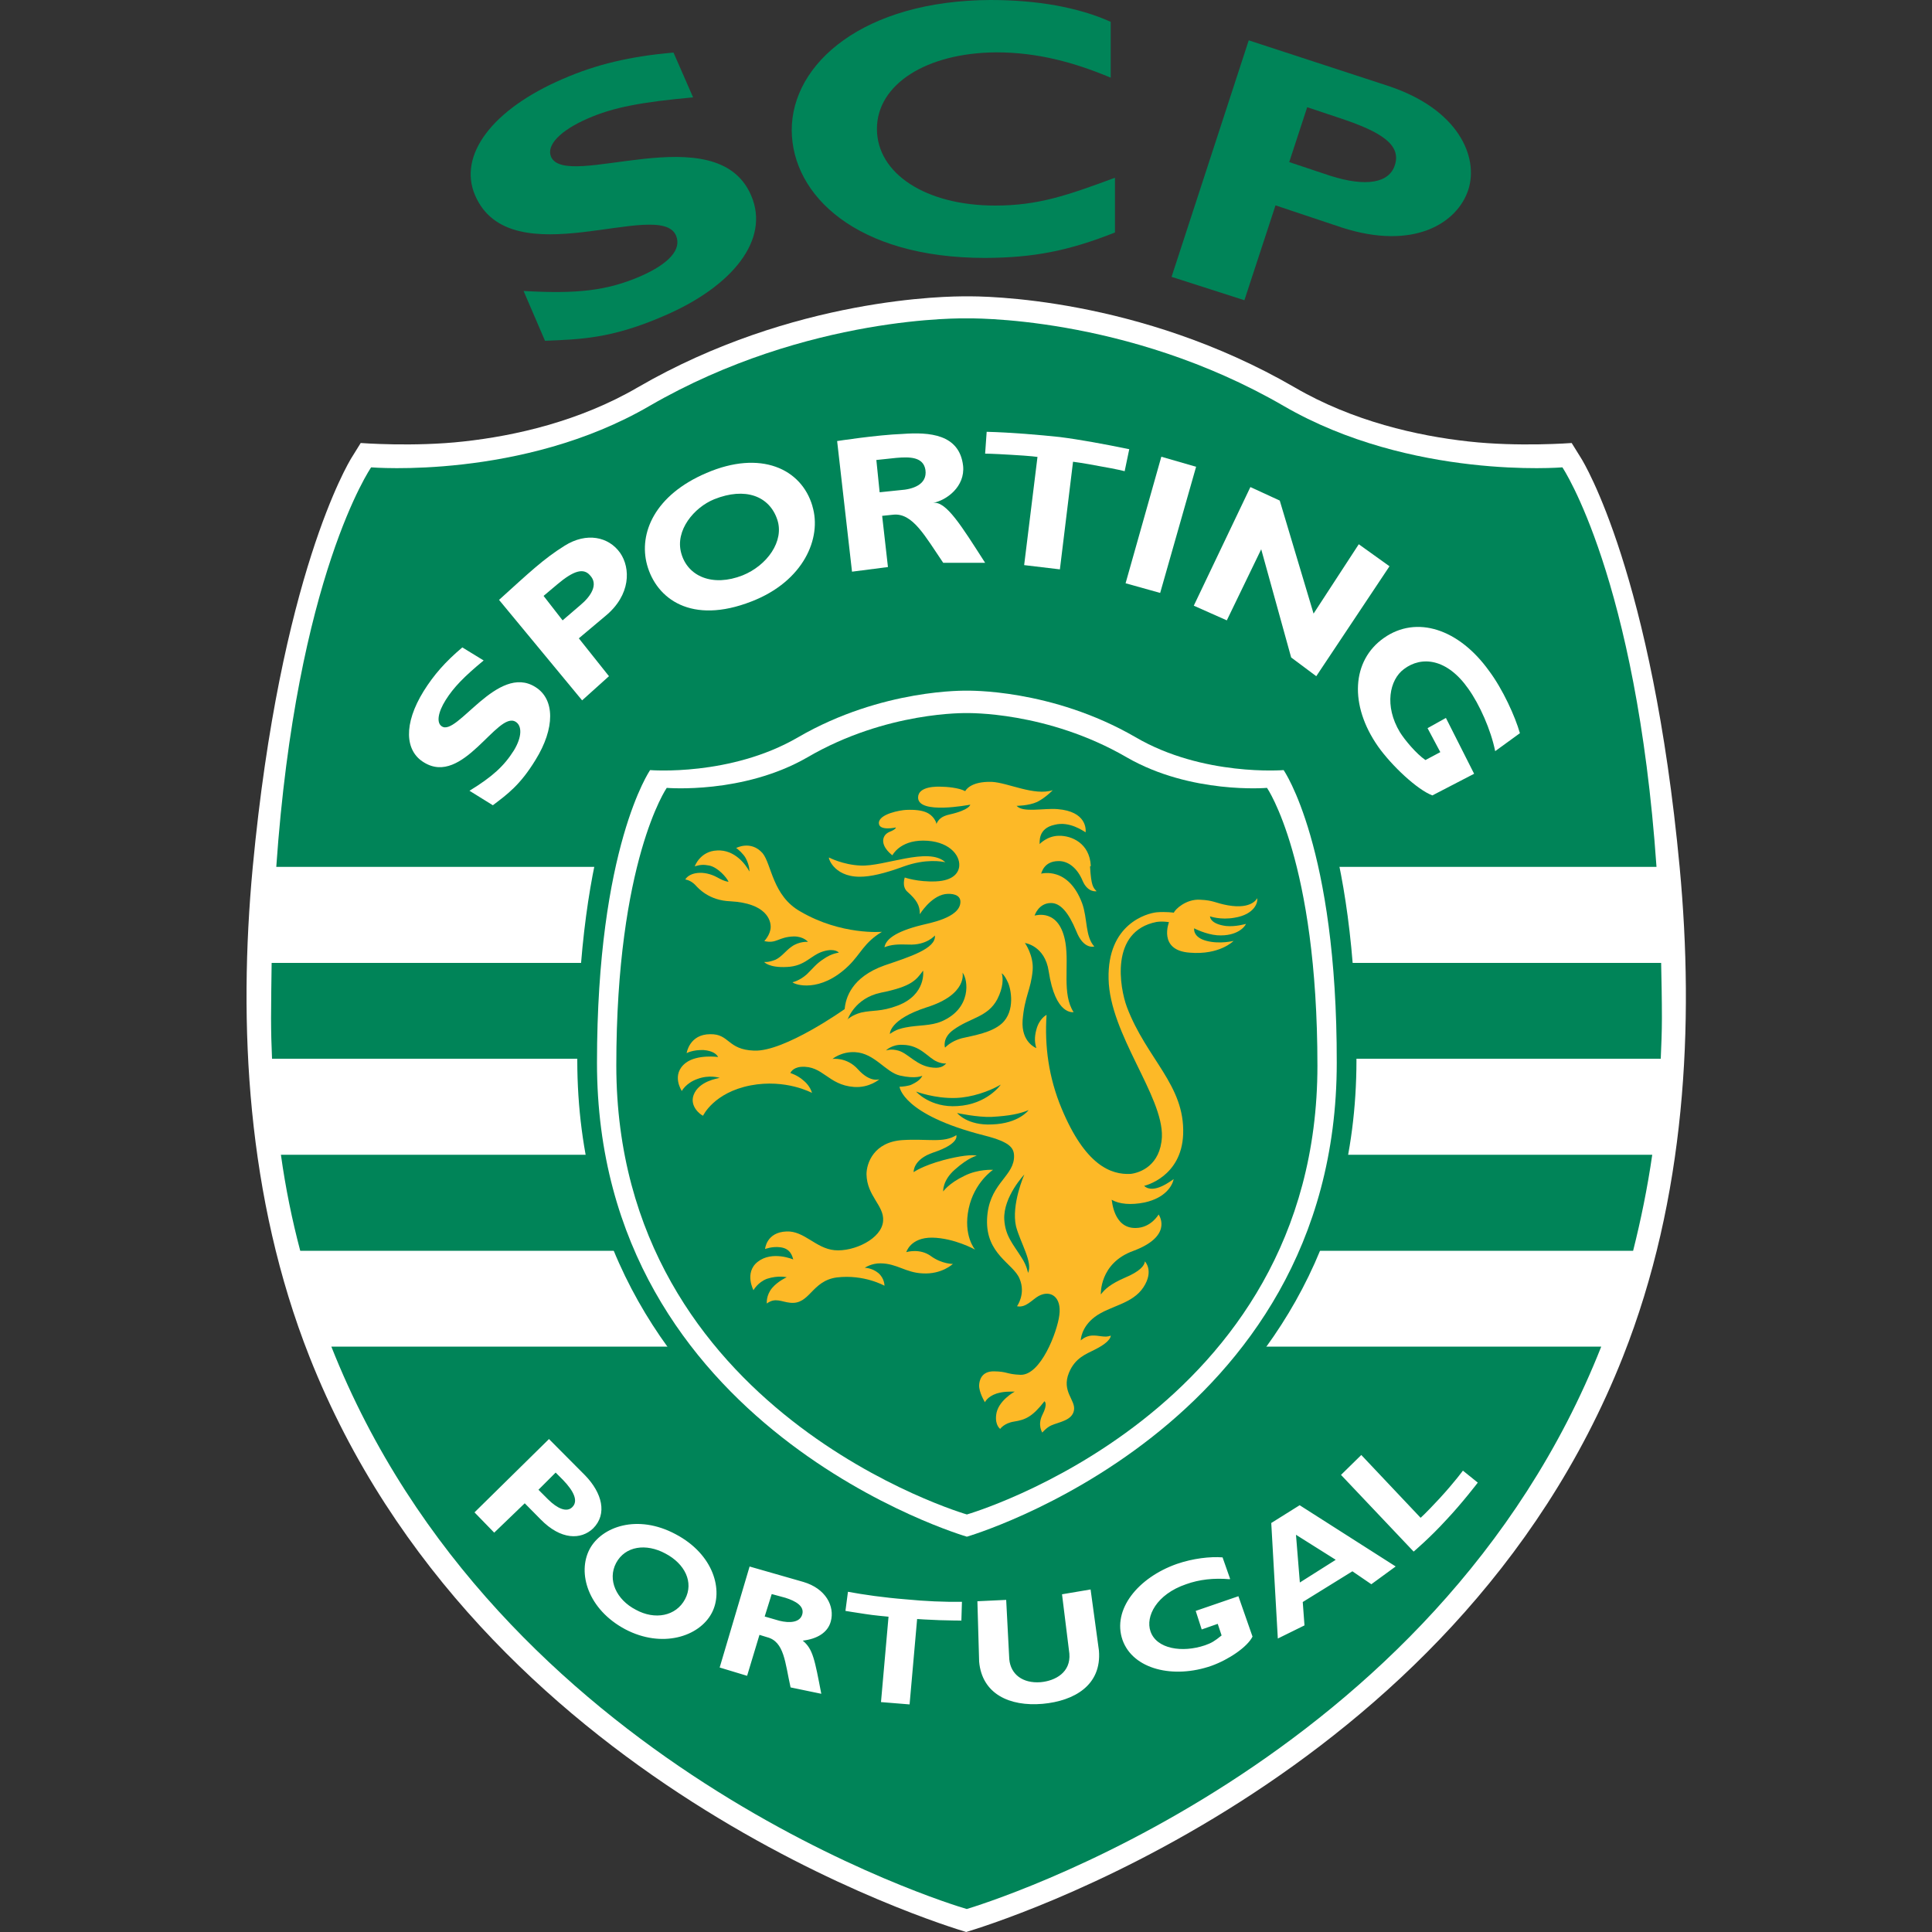 <?xml version="1.0" encoding="UTF-8"?><svg id="Layer_1" xmlns="http://www.w3.org/2000/svg" viewBox="0 0 100 100"><rect x="0" y="0" width="100" height="100" fill="#333333" stroke="none"/><path d="M50,15.34c.89-.02,8.95.04,17.01,4.71,3.02,1.76,6.36,2.51,9,2.8,2.59.29,5.34.08,5.34.08l.49.79c.14.22,3.68,6.04,5.1,21.18.76,8.11.32,17.1-2.94,25.33-8.74,22.1-32.77,29.4-33.99,29.77-1.22-.37-25.25-7.66-33.99-29.77-3.25-8.23-3.7-17.22-2.94-25.33,1.43-15.15,4.97-20.96,5.1-21.18l.49-.79s2.75.21,5.33-.08c2.65-.29,5.99-1.04,9.01-2.8,8.05-4.67,16.12-4.72,17-4.71" style="fill:#fff;"/><path d="M14.3,44.87h71.44c-1.04-14.97-4.87-20.68-4.87-20.68,0,0-7.83.65-14.43-3.18-8.18-4.74-16.42-4.53-16.42-4.53,0,0-8.21-.21-16.4,4.53-6.58,3.83-14.41,3.18-14.41,3.18,0,0-3.86,5.59-4.91,20.68M85.98,49.84H14.06c-.01.92-.03,1.88-.03,2.87,0,.71.02,1.4.05,2.09h71.88c.03-.69.06-1.39.06-2.1,0-.98-.02-1.94-.04-2.86M85.51,59.77H14.54c.24,1.73.58,3.38,1,4.97h68.99c.4-1.59.74-3.24.99-4.97M50.04,98.81c-.89-.25-24.3-7.39-32.89-29.11h65.73c-8.58,21.71-31.96,28.84-32.84,29.11h0Z" style="fill:#008458; fill-rule:evenodd;"/><path d="M28.76,76.22l.38.38c.55.57.81,1.09.48,1.41-.29.29-.78.07-1.26-.41l-.49-.49.89-.89M28.42,74.48l-3.86,3.8,1.02,1.05,1.58-1.52.83.84c1.04,1.06,2.08,1.06,2.71.46.75-.75.46-1.84-.41-2.74l-1.87-1.88ZM35.46,82.77c-.47.89-1.57,1.09-2.55.55-1.01-.52-1.48-1.55-1.02-2.42.47-.88,1.55-1.03,2.55-.49,1.01.53,1.48,1.49,1.02,2.36M36.84,83.49c.61-1.15.12-3.03-1.87-4.08-1.98-1.06-3.83-.39-4.45.77-.65,1.23-.09,3.12,1.84,4.15,1.9,1,3.83.39,4.48-.84M39.95,82.51l.7.19c.54.17.98.43.88.84-.11.45-.66.48-1.19.35l-.76-.22.36-1.15ZM38.8,81.08l-1.55,5.23,1.42.43.64-2.12.39.12c.9.23.93,1.31,1.22,2.6l1.59.33c-.34-1.76-.43-2.32-.96-2.75.74-.09,1.29-.41,1.45-.99.22-.79-.26-1.71-1.42-2.05l-2.79-.8ZM49.77,83.88s-.6,0-1.14-.02c-.6-.02-1.16-.06-1.16-.06l-.39,4.42-1.48-.12.39-4.42s-.79-.07-1.21-.14c-.48-.07-1.02-.16-1.02-.16l.13-.99c.81.15,1.85.3,2.98.39,1.03.1,1.96.14,2.92.13l-.03.99ZM56.45,82.28l.43,3.15c.15,1.8-1.28,2.61-2.91,2.76-1.73.15-3.14-.52-3.29-2.18l-.09-3.13,1.49-.07.16,3.07c.07.78.69,1.26,1.62,1.19.77-.07,1.57-.51,1.49-1.48l-.38-3.07,1.48-.25ZM63.65,81.74c-.82-.07-1.57.01-2.26.26-1.53.52-2.11,1.67-1.84,2.44.31.91,1.64,1.12,2.82.72.34-.12.49-.21.86-.51l-.2-.6-.83.29-.31-.96,2.21-.76.73,2.09c-.27.54-1.23,1.19-2.12,1.51-1.97.69-4.07.19-4.61-1.34-.54-1.57.8-3.22,2.81-3.93.84-.29,1.73-.39,2.37-.34l.39,1.11ZM69.13,80.74l-1.85,1.17-.2-2.47,2.05,1.29ZM67.27,77.91l-1.47.92.34,5.98,1.38-.68-.09-1.21,2.57-1.59.98.67,1.26-.92-4.97-3.17ZM76.49,76.74s-.8,1.05-1.64,1.94c-.83.91-1.68,1.63-1.68,1.63l-3.76-3.97,1.05-1.03,3.07,3.25s.21-.17.99-1.01c.77-.84,1.2-1.43,1.2-1.43l.77.62Z" style="fill:#fff; fill-rule:evenodd;"/><path d="M29.22,28.25c-1.09.68-1.83,1.39-3.39,2.8l4.3,5.2,1.39-1.25-1.56-1.96,1.38-1.16c1.32-1.09,1.3-2.48.76-3.26-.59-.84-1.74-1.09-2.88-.37M28.14,30.84l.7-.59c.84-.71,1.36-.87,1.7-.47.45.47.04,1.09-.5,1.54l-.92.79-.98-1.26Z" style="fill:#fff;"/><path d="M42.05,26.19c-.57-1.94-2.69-2.91-5.48-1.71-2.68,1.14-3.52,3.12-3.08,4.75.48,1.76,2.29,3.12,5.41,1.9,2.69-1.04,3.65-3.28,3.15-4.93M40.23,26.89c.38,1.12-.53,2.38-1.79,2.89-1.55.61-2.85.06-3.18-1.15-.33-1.18.67-2.37,1.71-2.79,1.6-.64,2.85-.17,3.26,1.05" style="fill:#fff;"/><path d="M43.33,22.83l.77,6.76,1.86-.24-.3-2.65.58-.06c1-.1,1.64,1.11,2.58,2.49h2.17c-1.21-1.88-2.02-3.22-2.7-3.1.7-.13,1.67-.84,1.56-1.92-.19-1.65-1.76-1.75-3.13-1.65-1.34.05-3.4.37-3.4.37M45.35,23.81l1.04-.11c.69-.06,1.4-.06,1.51.62.11.77-.67,1.01-1.31,1.05l-1.06.11-.17-1.67Z" style="fill:#fff;"/><path d="M58.22,24.39s-.42-.11-1.3-.26c-.88-.17-1.38-.23-1.38-.23l-.68,5.57-1.85-.22.69-5.6s-.3-.05-1.37-.11c-.98-.06-1.34-.06-1.34-.06l.08-1.13c1.25.03,2.75.16,3.78.27,1.03.13,2.28.36,3.6.63l-.24,1.15" style="fill:#fff;"/><polygon points="60.05 30.69 58.26 30.19 60.11 23.64 61.91 24.16 60.05 30.69" style="fill:#fff;"/><polygon points="68.13 35 66.83 34.03 65.28 28.43 63.5 32.11 61.79 31.35 64.72 25.21 66.24 25.91 67.99 31.76 70.33 28.17 71.92 29.31 68.13 35" style="fill:#fff;"/><path d="M77.39,38.88c-.22-1.1-.81-2.42-1.39-3.23-1.1-1.57-2.42-1.71-3.33-1.02-.75.55-1.03,1.91-.21,3.27.25.4.84,1.11,1.32,1.44l.77-.41-.66-1.24.95-.53,1.46,2.89-2.16,1.12c-.78-.29-2.11-1.54-2.81-2.53-1.5-2.14-1.37-4.45.3-5.62,1.69-1.19,3.88-.47,5.44,1.7.72.96,1.36,2.38,1.6,3.23l-1.28.93" style="fill:#fff;"/><path d="M25.04,34.18c-1.03.85-1.56,1.4-1.97,2.05-.41.65-.48,1.18-.21,1.36.78.57,2.89-3.27,4.85-2.03,1.02.63,1.02,2.14.01,3.77-.8,1.31-1.46,1.78-2.21,2.35l-1.21-.75c1.19-.73,1.79-1.28,2.3-2.09.43-.71.42-1.28.09-1.48-.94-.59-2.73,3.36-4.75,2.1-.98-.59-1.07-1.98-.01-3.69.52-.83,1.11-1.51,2-2.26l1.11.68" style="fill:#fff;"/><path d="M50.04,80.69s20.17-5.81,20.17-25.82c0-11.75-2.91-15.95-2.91-15.95,0,0-4.39.37-8.06-1.76-4.58-2.67-9.2-2.56-9.2-2.56,0,0-4.6-.11-9.19,2.56-3.69,2.13-8.06,1.76-8.06,1.76,0,0-2.91,4.2-2.91,15.95.01,20.01,20.16,25.82,20.16,25.82" style="fill:#008458;"/><path d="M50.04,79.54s19.15-5.55,19.15-24.53c.02-11.18-2.75-15.15-2.75-15.15,0,0-4.17.34-7.66-1.7-4.36-2.53-8.74-2.41-8.74-2.41,0,0-4.37-.12-8.73,2.41-3.5,2.04-7.66,1.7-7.66,1.7,0,0-2.75,3.97-2.75,15.15,0,18.98,19.15,24.53,19.15,24.53" style="fill:#fff;"/><path d="M50.04,78.39s18.15-5.23,18.15-23.23c0-10.6-2.61-14.38-2.61-14.38,0,0-3.93.34-7.26-1.58-4.13-2.4-8.28-2.29-8.28-2.29,0,0-4.14-.11-8.25,2.29-3.33,1.92-7.28,1.58-7.28,1.58,0,0-2.61,3.78-2.61,14.38.02,17.99,18.15,23.23,18.15,23.23" style="fill:#008458;"/><path d="M42.92,44.39s.71.37,1.61.41c1.22.07,3.53-.99,4.4-.17-.17-.04-1-.2-2.16.22-1.01.37-1.72.53-2.27.53-1.41,0-1.67-1.09-1.58-.99" style="fill:#fdb927;"/><path d="M56.46,44.82c-.06-1.19-1.01-1.57-1.64-1.56-.62,0-1.01.43-1.01.43.02-.07-.12-.81.78-1,.77-.2,1.49.33,1.6.39.02-.15.05-1.08-1.45-1.2-.73-.06-1.79.2-2.12-.17,0,0,.61,0,1.06-.2.45-.23.81-.61.81-.61-.96.31-2.32-.39-3.15-.43-1.15-.04-1.38.48-1.38.48-.33-.18-.99-.23-1.24-.23-.19-.01-1.2-.04-1.2.56,0,.89,2.63.38,2.7.37,0,0-.02.27-1.08.51-.42.09-.59.28-.68.51.03-.07-.05-.2-.13-.32-.18-.23-.47-.47-1.42-.43-.31.01-1.42.21-1.42.68,0,.43.88.23.88.23,0,0,.01.09-.29.21-.2.08-.32.2-.36.39-.08.45.47.84.47.84,0,0,.37-.76,1.59-.76,1.29,0,1.92.72,1.87,1.32-.03.33-.29.75-1.21.79-.93.04-1.61-.2-1.61-.2,0,0-.17.47.14.74.45.4.65.69.64,1.16,0,0,.55-.91,1.3-1.04.34-.05.82.01.8.42-.03.82-1.67,1.09-2,1.18-1.42.35-1.87.77-1.93,1.15.34-.14.69-.16,1.24-.14.94.05,1.37-.47,1.37-.47.07.68-1.32,1.11-2.61,1.55-1.71.61-2.01,1.69-2.06,2.26,0,0-3.12,2.22-4.69,2.15-1.39-.05-1.26-.87-2.27-.85-1.08,0-1.22.98-1.22.98,0,0,.32-.18.88-.16.47.04.67.21.75.36,0,0-1.07-.15-1.67.3-.79.6-.21,1.46-.21,1.46,0,0,.21-.41.8-.62.63-.24,1.16-.06,1.16-.06-.09.03-1.08.16-1.35.89-.21.58.34,1.01.49,1.07,0,0,.55-1.2,2.46-1.57,1.83-.35,3.18.39,3.18.39-.1-.35-.37-.59-.45-.65-.3-.27-.67-.38-.67-.38,0,0,.1-.28.55-.32,1.14-.08,1.39.94,2.74,1.04.8.06,1.32-.4,1.32-.4,0,0-.47.2-1.11-.51-.58-.65-1.32-.54-1.32-.54,0,0,.46-.39,1.17-.35,1.01.05,1.58,1.04,2.32,1.21.83.19,1.16.01,1.16.01-.03.05-.09.24-.54.45-.14.08-.51.12-.64.12,0,0,.13,1.44,4.38,2.52,1.42.36,1.59.68,1.54,1.22-.11.96-1.32,1.35-1.39,3.12-.07,1.81,1.36,2.29,1.68,3.07.34.79-.13,1.43-.13,1.43.46.1.79-.35,1.12-.53.61-.33,1.2.04,1.07,1-.11.86-.96,3.11-2.01,3.08-.74-.03-.66-.17-1.37-.18-.67-.01-.76.5-.77.71-.02.37.3.89.3.89,0,0,.12-.29.6-.45.36-.11.64-.1.94-.1,0,0-.89.48-.96,1.22-.06.53.21.71.21.71,0,0,.2-.3.72-.38.58-.09.95-.25,1.57-1.05,0,0,.2.11-.11.71-.26.53,0,.91,0,.91,0,0,.2-.25.46-.37.4-.18,1.09-.25,1.18-.79.09-.53-.66-.97-.26-1.94.32-.77.88-.96,1.35-1.2.87-.44.81-.72.81-.72-.3.13-.61-.03-1,0-.33.03-.55.25-.55.25,0,0,0-.67.73-1.22.78-.58,1.94-.65,2.52-1.54.55-.85.07-1.33.07-1.33-.02.22-.26.52-1.05.85-.73.32-1.02.58-1.23.86,0,0-.09-1.61,1.67-2.25,1.99-.74,1.41-1.75,1.32-1.89,0,0-.39.69-1.18.7-1.17.03-1.23-1.45-1.25-1.46.4.23,1,.28,1.7.14,1.1-.24,1.44-.88,1.51-1.21-.08.04-1.03.82-1.53.35,0,0,1.94-.44,2.02-2.68.09-2.54-1.89-3.88-2.91-6.57-.37-.99-.9-3.93,1.53-4.41.39-.06.74.04.65,0,0,0-.59,1.47,1.07,1.59,1.56.13,2.27-.61,2.27-.61,0,0-.71.18-1.4,0-.73-.19-.64-.65-.64-.65,0,0,.59.31,1.19.36,1.06.07,1.45-.47,1.49-.59,0,0-.53.16-1.03.11-.85-.11-.83-.5-.83-.5,0,0,.55.2,1.27.07,1.05-.17,1.22-.81,1.17-1.01,0,0-.25.59-1.51.37-.67-.12-.73-.26-1.44-.29-.73-.05-1.31.51-1.36.67,0,0-.41-.06-.89-.02-.5.05-2.56.6-2.49,3.45.06,2.87,2.84,6.06,2.76,8.18-.08,1.48-1.13,1.85-1.61,1.91-1.03.06-2.36-.45-3.58-3.38-.67-1.6-.89-3.24-.78-4.85,0,0-.38.18-.53.77-.11.41-.08.68,0,.95,0,0-.79-.29-.71-1.44.1-1.24.43-1.57.52-2.59.06-.77-.4-1.41-.4-1.41,0,0,1.03.13,1.23,1.46.35,2.31,1.27,2.11,1.29,2.12-.61-.94-.23-2.38-.42-3.58-.3-1.83-1.56-1.42-1.6-1.42,0,0,.2-.65.85-.65.48,0,.9.47,1.31,1.46.38.97.93.79.93.79-.48-.53-.34-1.44-.63-2.24-.72-1.92-2.1-1.53-2.12-1.53.03-.08.16-.64.88-.65.52-.02,1,.37,1.27,1.03.27.62.72.53.72.53-.18-.19-.28-.27-.34-1.28" style="fill:#fdb927;"/><path d="M38.11,43.89s.76-.41,1.36.27c.47.57.51,2.21,1.96,3.02,2.12,1.24,4.22,1.05,4.22,1.05-.93.56-1.09,1.13-1.72,1.75-1.49,1.45-2.82.98-2.91.86,0,0,.36-.07.74-.41.36-.35.49-.55.88-.8.41-.29.78-.32.78-.32,0,0-.19-.25-.8-.07-.67.2-.93.77-1.89.81-.94.05-1.18-.26-1.18-.26,0,0,.21.04.6-.12.31-.15.53-.47.82-.67.4-.29.85-.25.85-.25,0,0-.22-.28-.72-.28-.82.02-.89.39-1.54.24,0,0,.32-.33.33-.72.01-.35-.22-1.24-2.09-1.34-1.11-.04-1.66-.68-1.8-.83-.17-.18-.36-.27-.53-.3.22-.37.95-.49,1.65-.11.4.23.59.23.59.23-.1-.23-.56-.75-1-.84-.31-.06-.47-.04-.75.04,0,0,.28-.79,1.16-.82.91-.05,1.48.73,1.67,1.09,0,0,.02-.29-.19-.69-.12-.22-.39-.46-.51-.54" style="fill:#fdb927;"/><path d="M49.51,58.75c-.67.43-1.47.18-2.78.26-1.51.09-1.88,1.21-1.88,1.77.02,1.13.92,1.62.86,2.41-.06.93-1.52,1.61-2.51,1.52-.98-.09-1.57-1.01-2.49-.97-1.05.04-1.11.91-1.11.91,0,0,.37-.15.8-.09.54.07.61.49.66.63,0,0-1.09-.47-1.84.12-.73.57-.19,1.53-.22,1.47,0,0,.22-.41.7-.59.58-.19,1.02-.08,1.02-.08,0,0-.45.2-.75.55-.33.39-.28.81-.28.81.44-.33.77-.08,1.21-.04,1.02.11,1.1-1.13,2.41-1.31,1.42-.17,2.47.43,2.47.43,0,0,.01-.38-.32-.66-.33-.27-.7-.27-.7-.27,0,0,.35-.24.82-.23.85.01,1.29.48,2.17.52,1,.06,1.57-.49,1.57-.49,0,0-.56.01-1.13-.4-.58-.43-1.28-.21-1.28-.21,0,0,.21-.76,1.34-.75,1.15.02,2.22.62,2.22.62,0,0-.63-.72-.33-2.13.29-1.36,1.26-2,1.26-2,0,0-.77-.05-1.48.31-.82.39-1.1.81-1.1.81,0,0-.05-.56.6-1.13.73-.65,1.14-.72,1.14-.72-.22-.07-.88,0-1.74.23-1.1.3-1.53.62-1.53.62,0,0-.05-.66,1.03-1.02,1.35-.45,1.18-.88,1.18-.88" style="fill:#fdb927;"/><path d="M43.87,52.78s.36-1.12,1.73-1.4c1.6-.32,1.82-.66,2.18-1.14,0,0,.18,1.24-1.32,1.81-.87.33-1.27.22-1.89.36-.48.13-.71.36-.71.36" style="fill:#008458;"/><path d="M46.06,53.51s-.04-.74,1.9-1.37c2.14-.67,1.86-1.8,1.86-1.8.3.38.47,1.85-1.07,2.52-.57.25-1.22.19-1.87.32-.24.05-.49.1-.81.33" style="fill:#008458;"/><path d="M48.91,54.21s-.15-.48.43-.9c.87-.64,1.78-.65,2.28-1.59.31-.61.31-1.08.23-1.34,0,0,.13.05.32.47.15.31.4,1.48-.32,2.13-.53.47-1.42.61-2.07.76-.39.11-.66.28-.86.48" style="fill:#008458;"/><path d="M45.87,54.36s.31-.31.85-.28c.93.01,1.31.68,1.8.88.31.12.46.08.46.08-.08.08-.24.27-.68.22-.83-.06-1.29-.74-1.8-.88-.38-.11-.63-.01-.63-.01" style="fill:#008458;"/><path d="M47.42,56.5s.97.37,2.06.33c.81-.03,1.7-.33,2.32-.69,0,0-.7,1.02-2.24,1.11-1.4.1-2.15-.75-2.14-.75" style="fill:#008458;"/><path d="M49.54,57.61s1.06.23,1.79.2c.91-.05,1.45-.16,1.91-.35,0,0-.5.69-1.88.74-1.3.07-1.82-.59-1.82-.59" style="fill:#008458;"/><path d="M53.03,60.78s-1.1,1.15-1.05,2.33c.05.87.45,1.27.9,1.99.28.43.33.79.33.79.26-.55-.39-1.55-.62-2.41-.26-1.13.43-2.69.43-2.69" style="fill:#008458;"/><path d="M35.87,5.04c-2.63.24-4.13.51-5.46,1.1-1.4.61-2.14,1.37-1.89,1.97.77,1.79,8.58-2.16,10.36,2.01.99,2.29-.98,4.71-4.49,6.22-2.75,1.2-4.36,1.22-6.18,1.3l-1.11-2.58c2.76.16,4.31-.01,6.05-.76,1.5-.66,2.14-1.4,1.84-2.11-.84-1.96-8.56,2.19-10.4-2.08-.89-2.07.87-4.44,4.53-6.02,1.75-.76,3.47-1.17,5.74-1.37l1.01,2.31" style="fill:#008458;"/><path d="M57.72,12.03c-2.4.95-4.2,1.31-6.74,1.32-6.66,0-9.98-3.25-10-6.6-.01-3.48,3.73-6.72,10.28-6.75,2.4,0,4.54.37,6.23,1.13v2.89c-1.88-.79-3.79-1.31-5.91-1.31-3.64.02-6.19,1.66-6.19,3.96,0,2.33,2.55,3.97,6.12,3.97,2.23,0,3.74-.53,6.2-1.44v2.84" style="fill:#008458;"/><path d="M64.63,2.1l-3.99,12.23,3.77,1.21,1.61-4.91,3.44,1.15c3.73,1.2,5.98-.24,6.54-1.96.54-1.67-.48-4.17-4.17-5.38l-7.19-2.35M67.66,5.55l1.68.56c2.18.72,3.19,1.39,2.86,2.43-.29.93-1.48,1.15-3.34.56l-2.13-.71.93-2.84Z" style="fill:#008458;"/></svg>